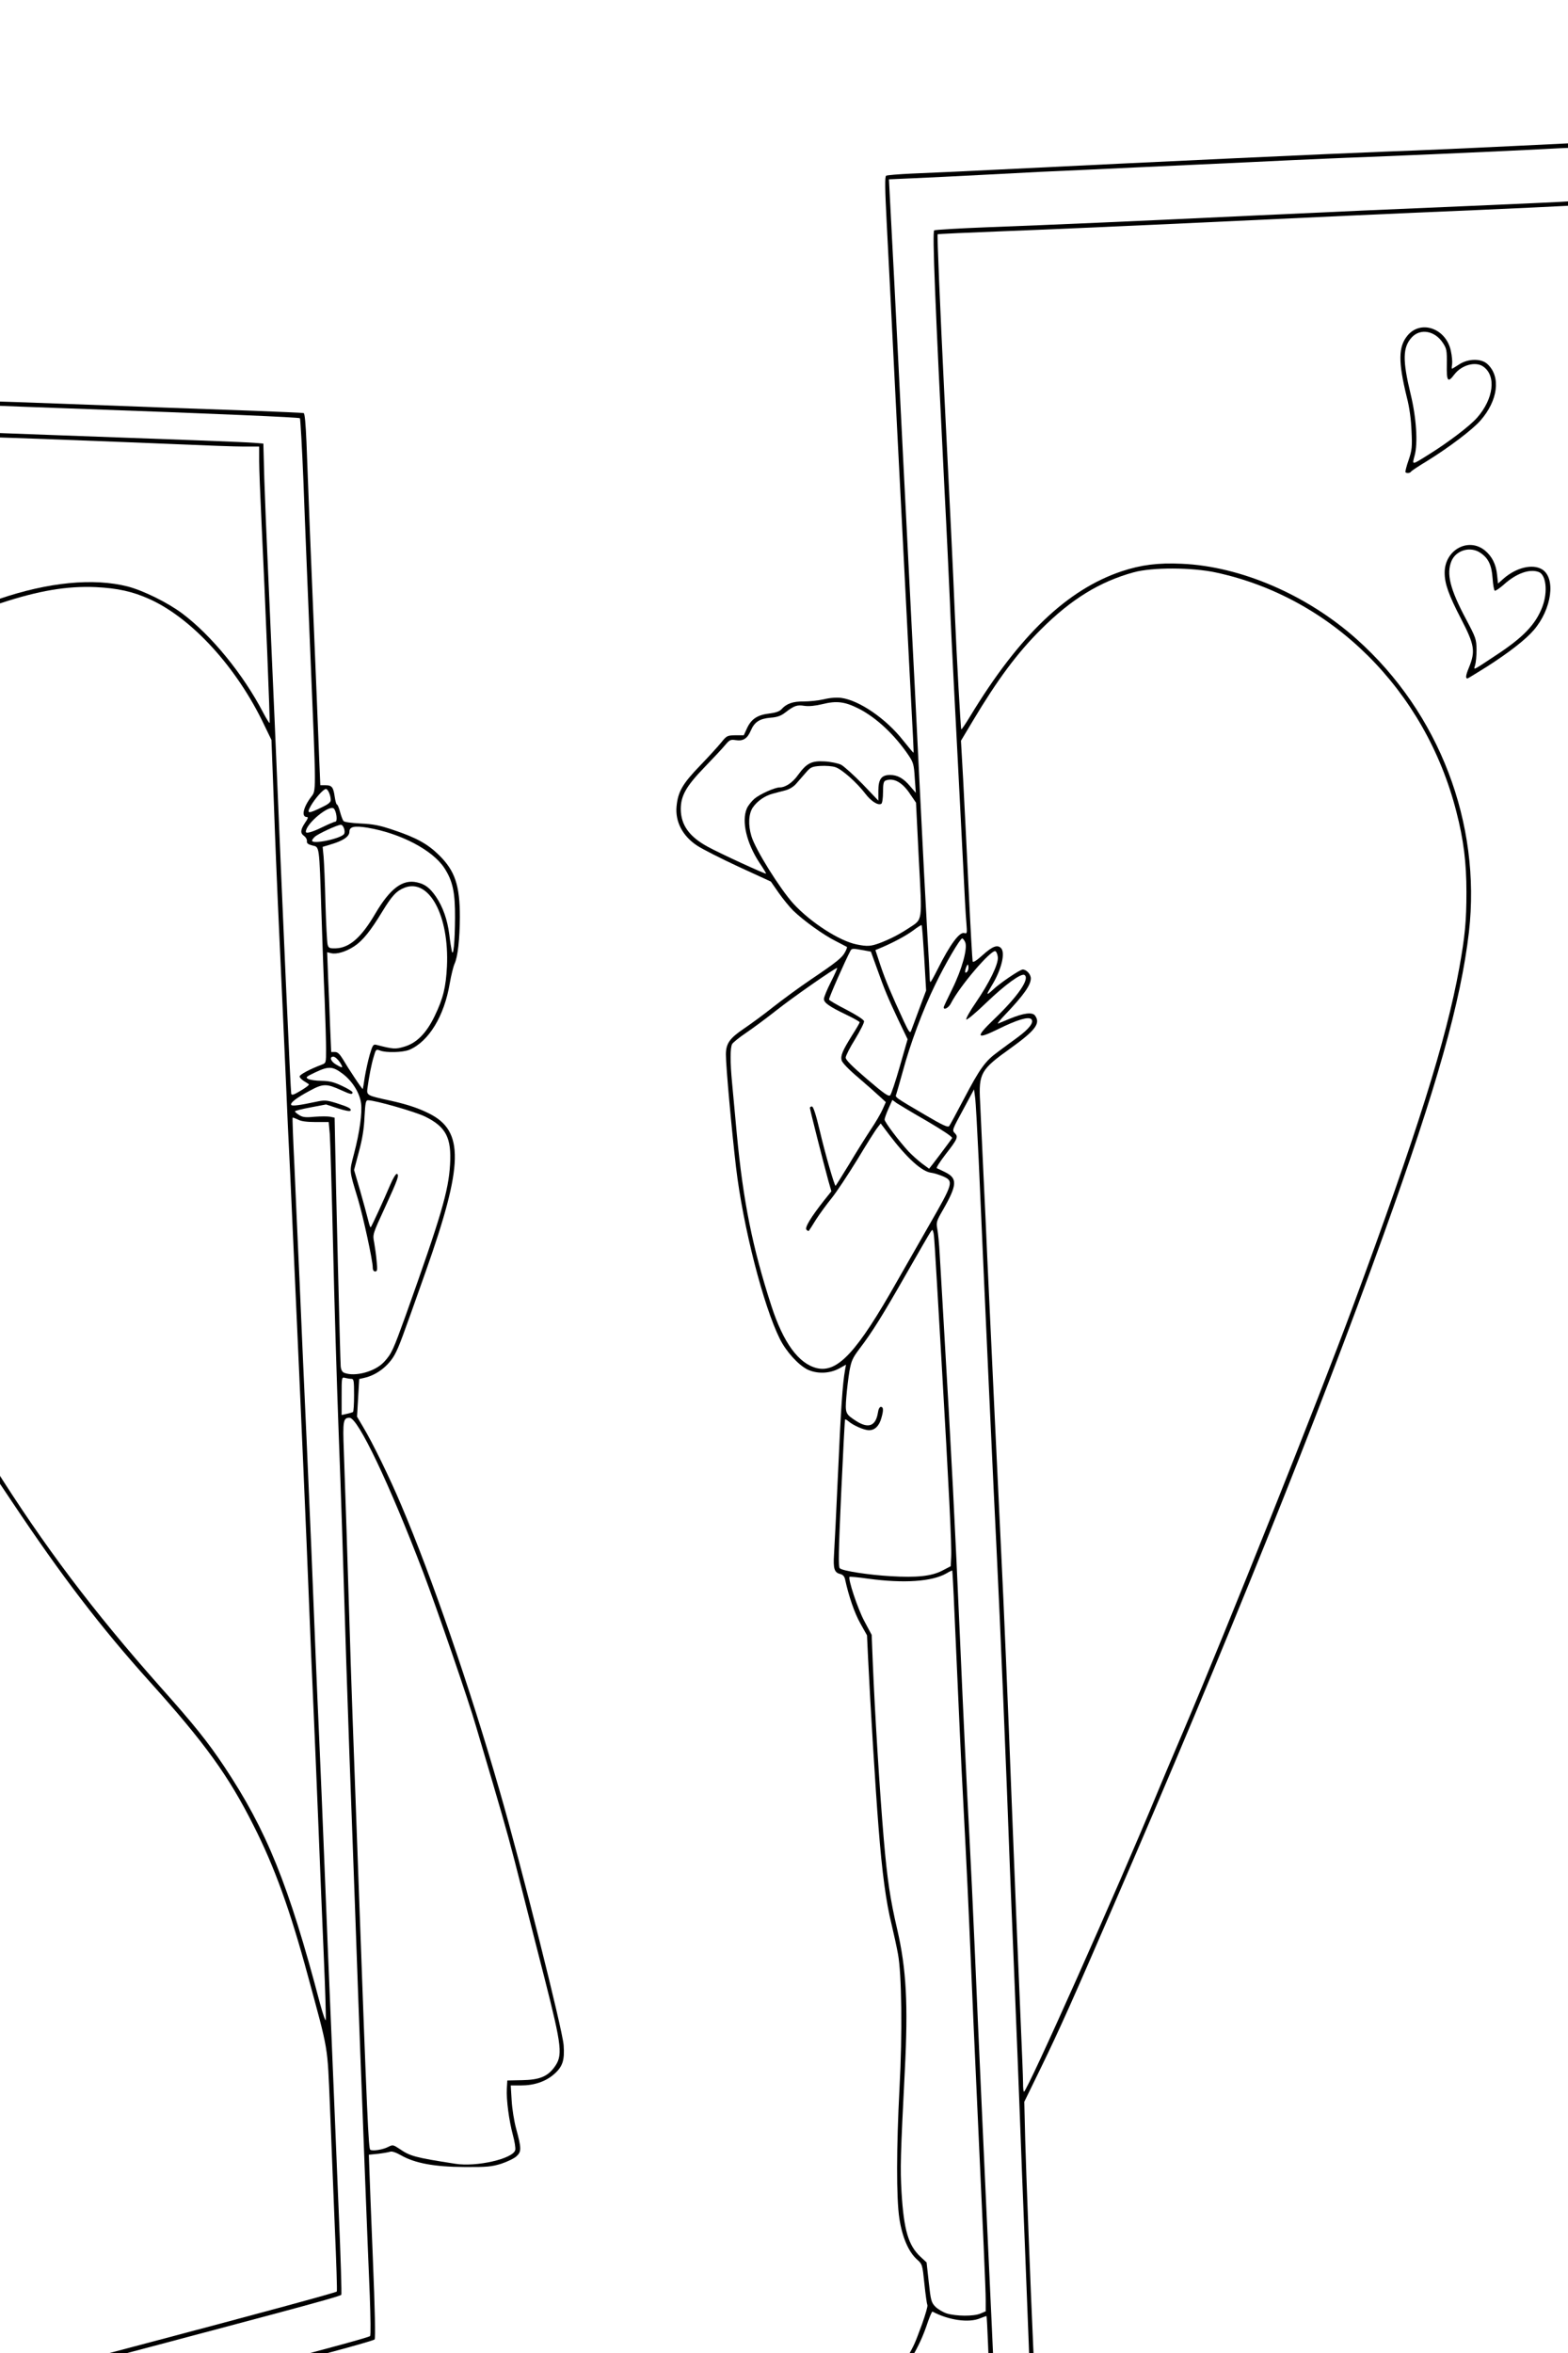 <?xml version="1.0" encoding="UTF-8"?>
<svg xmlns="http://www.w3.org/2000/svg" class="img-fluid" id="outputsvg" style="transform: matrix(1.016, 0, 0, 1.016, -23.872, 0.121); transform-origin: 50% 50%; cursor: move; transition: transform 200ms ease-in-out;" width="1024" height="1536" viewBox="0 0 10240 15360">
  <rect x="0" y="0" width="10240" height="15360" fill="#808080" stroke="none"/>
  <g id="l4ZbygilhJsb4wxV8hakW4H" fill="rgb(0,0,0)" style="transform: none;">
    <g style="transform: none;">
      <path id="pYi5EH7CJ" d="M350 15345 c0 -8 6 -15 14 -15 8 0 16 -4 18 -9 2 -5 280 -82 618 -171 620 -163 1232 -329 1238 -335 2 -2 -3 -171 -12 -377 -9 -205 -23 -538 -31 -741 -17 -414 -7 -354 -142 -852 -113 -418 -213 -697 -349 -965 -161 -320 -311 -528 -669 -926 -308 -342 -559 -669 -867 -1129 l-168 -250 0 -77 c0 -70 2 -78 19 -78 13 0 34 25 67 78 82 132 262 400 382 567 232 324 386 514 693 860 224 251 309 358 414 515 231 347 372 666 521 1174 l64 221 -5 -95 c-3 -52 -10 -221 -15 -375 -9 -242 -31 -760 -70 -1685 -5 -129 -17 -404 -25 -610 -24 -583 -83 -1889 -107 -2365 -11 -236 -22 -477 -24 -535 -3 -106 -36 -858 -54 -1220 -5 -107 -16 -386 -25 -620 l-16 -425 -46 -95 c-176 -371 -465 -687 -738 -810 -160 -72 -342 -95 -529 -65 -114 18 -313 69 -406 104 -30 12 -65 21 -77 21 -21 0 -23 -5 -23 -49 l0 -49 92 -31 c244 -80 409 -106 628 -98 109 4 179 11 235 26 100 26 258 104 350 173 148 110 328 315 453 514 l43 69 -6 -180 c-3 -99 -17 -421 -31 -715 -13 -294 -24 -572 -24 -617 l0 -83 -97 0 c-54 0 -249 -7 -433 -15 -308 -14 -1135 -45 -1187 -45 -20 0 -23 -5 -23 -45 0 -42 2 -45 28 -45 15 0 203 7 417 15 840 30 1263 46 1321 51 l61 5 6 227 c4 125 14 367 22 537 8 171 28 641 45 1045 51 1221 98 2231 103 2236 3 3 29 -6 59 -20 29 -14 65 -29 81 -35 32 -12 32 -6 18 -356 -6 -126 -15 -381 -21 -565 -14 -435 -12 -416 -58 -427 -25 -6 -38 -15 -40 -28 -2 -11 -11 -28 -19 -37 -11 -12 -14 -31 -10 -70 3 -29 7 -78 9 -109 2 -46 10 -67 42 -113 l39 -57 -32 -767 c-17 -422 -38 -945 -47 -1162 -9 -217 -19 -398 -22 -402 -4 -4 -250 -16 -547 -28 -297 -11 -709 -27 -915 -35 -206 -8 -412 -15 -457 -15 l-83 0 0 -45 0 -45 73 0 c39 0 248 7 462 15 478 18 813 31 1225 45 173 7 320 13 326 15 7 2 13 68 18 187 10 277 34 883 46 1155 5 134 14 352 20 485 5 134 13 313 16 399 l7 157 38 6 c34 5 39 10 48 44 6 20 11 47 11 60 0 12 4 22 9 22 4 0 14 21 21 48 7 26 17 52 22 58 5 7 53 13 111 16 83 4 122 12 211 42 146 49 219 89 292 161 107 105 134 193 134 428 -1 169 -12 282 -34 330 -8 18 -22 74 -31 126 -27 161 -102 315 -185 381 -62 49 -105 62 -207 64 l-92 1 -21 86 c-11 48 -20 95 -20 106 0 22 9 25 173 63 150 34 262 85 319 146 41 44 59 98 65 195 12 178 -36 385 -187 811 -156 441 -171 481 -198 531 -40 74 -118 134 -198 151 l-32 7 -5 92 c-5 92 -5 92 33 157 176 304 390 829 621 1520 203 610 302 955 520 1820 123 486 141 568 146 661 7 130 -3 165 -62 217 -54 47 -127 72 -213 72 l-65 0 6 68 c4 37 17 104 29 147 12 44 23 110 26 147 3 63 2 69 -24 93 -15 14 -59 35 -98 48 -64 20 -91 22 -266 21 -214 -1 -340 -20 -424 -66 -32 -19 -53 -23 -98 -20 l-58 4 0 51 c0 29 9 294 21 590 14 345 19 541 12 548 -10 10 -48 21 -397 113 -244 65 -250 66 -377 66 -128 0 -146 -5 -116 -34 6 -6 95 -33 197 -60 305 -78 595 -158 602 -165 4 -3 3 -105 -2 -226 -6 -121 -19 -456 -30 -745 -11 -289 -24 -644 -30 -790 -6 -146 -21 -580 -35 -965 -14 -385 -30 -815 -35 -955 -5 -140 -14 -403 -20 -585 -26 -837 -31 -1003 -50 -1505 -11 -294 -27 -823 -35 -1175 -8 -352 -18 -675 -21 -717 l-7 -78 -83 0 -84 0 0 53 c0 28 4 144 10 257 5 113 19 412 30 665 11 253 31 708 45 1010 13 303 27 613 30 690 23 575 37 925 50 1205 8 179 24 555 35 835 22 549 58 1424 90 2180 25 596 26 642 3 649 -10 2 -49 14 -88 25 -91 26 -533 144 -1055 282 -228 61 -448 119 -487 130 -95 25 -333 28 -333 4z m2853 -1359 c42 -8 99 -25 127 -37 58 -25 56 -13 25 -149 -11 -49 -18 -122 -19 -210 l-1 -135 95 0 c113 0 162 -21 211 -88 29 -39 31 -46 26 -103 -4 -34 -45 -214 -92 -400 -48 -187 -111 -433 -140 -549 -82 -325 -100 -389 -191 -700 -47 -159 -97 -327 -110 -372 -88 -303 -340 -1008 -491 -1373 -79 -191 -243 -524 -278 -565 l-26 -30 5 140 c3 77 13 356 21 620 20 659 43 1341 55 1640 6 138 21 565 35 950 14 385 30 806 35 935 5 129 10 259 10 288 0 47 2 52 23 52 12 -1 33 -7 47 -15 40 -23 87 -18 133 14 66 45 99 54 357 94 49 8 69 7 143 -7z m-853 -4902 c0 -43 -4 -74 -10 -74 -6 0 -10 34 -10 81 0 51 4 78 10 74 6 -3 10 -40 10 -81z m104 -184 c57 -22 111 -71 141 -130 17 -32 102 -268 227 -625 121 -347 166 -561 138 -659 -29 -104 -135 -174 -344 -226 -65 -17 -122 -30 -126 -30 -4 0 -10 46 -13 103 -3 64 -15 139 -32 202 l-26 100 37 130 38 130 36 -75 c20 -41 47 -101 60 -133 l24 -58 41 3 40 3 -1 45 c0 34 -19 85 -77 212 l-77 166 10 89 c5 48 10 107 10 131 l0 42 -45 0 c-42 0 -45 -2 -45 -26 0 -48 -62 -328 -101 -458 -55 -183 -56 -191 -20 -328 16 -64 33 -139 37 -165 l6 -48 -51 0 -51 0 -1 40 c-2 51 -2 43 16 830 8 363 18 679 21 702 7 58 39 66 128 33z m-66 -1702 c-3 -7 -20 -14 -39 -15 l-34 -3 30 14 c38 18 48 19 43 4z m-123 -44 c-57 -27 -80 -29 -115 -9 -24 14 -22 14 35 16 33 0 71 5 85 9 47 15 45 8 -5 -16z m-20 -128 c-10 -7 -28 -11 -39 -8 -18 5 -17 7 9 13 47 10 50 10 30 -5z m206 -159 l20 -69 52 5 c29 2 66 9 82 14 111 37 261 -123 320 -342 55 -209 2 -495 -110 -594 -78 -68 -120 -38 -265 192 -82 130 -162 192 -262 204 l-50 6 6 106 c3 58 9 186 12 284 l6 177 24 0 c18 0 31 12 53 48 16 26 39 64 52 85 l24 39 8 -44 c5 -24 17 -74 28 -111z m-122 -715 c55 -37 106 -100 172 -212 87 -150 162 -199 277 -186 94 11 141 50 194 161 28 60 28 60 28 24 0 -54 -35 -158 -71 -213 -73 -110 -259 -211 -459 -250 -77 -15 -90 -12 -90 20 0 29 -41 57 -115 79 l-50 15 11 292 c7 161 12 294 13 296 5 11 56 -3 90 -26z"></path>
      <path id="pIZQ2nHoS" d="M5860 15339 c0 -12 22 -60 49 -108 26 -47 56 -111 66 -141 10 -30 26 -74 36 -97 17 -39 17 -52 5 -168 -13 -126 -13 -126 -50 -159 -53 -49 -93 -143 -111 -261 -20 -134 -20 -513 1 -900 18 -339 14 -672 -10 -800 -8 -44 -26 -127 -40 -185 -37 -149 -62 -336 -85 -630 -20 -250 -53 -791 -67 -1084 l-7 -148 -43 -77 c-37 -65 -75 -176 -98 -283 -4 -19 -15 -30 -31 -34 -14 -3 -30 -15 -36 -26 -13 -24 41 -1244 56 -1268 2 -3 -35 -3 -83 -1 -112 4 -149 -8 -221 -74 -96 -89 -154 -219 -245 -546 -99 -357 -139 -602 -186 -1137 -26 -301 -26 -387 -1 -429 11 -17 55 -55 98 -84 43 -29 128 -91 188 -139 61 -48 169 -127 240 -175 72 -48 150 -103 173 -123 l44 -35 -71 -37 c-140 -74 -269 -185 -352 -303 l-50 -72 -209 -96 c-242 -112 -312 -155 -351 -217 -43 -69 -52 -105 -47 -201 7 -122 28 -162 151 -290 56 -58 118 -126 138 -150 33 -41 39 -44 92 -49 56 -4 57 -5 76 -48 24 -54 66 -80 142 -89 39 -5 63 -13 76 -27 33 -36 75 -51 154 -54 41 -1 103 -8 138 -15 167 -32 333 36 495 205 l58 61 -6 -100 c-11 -177 -34 -620 -96 -1855 -11 -223 -27 -533 -35 -690 -49 -960 -49 -971 -36 -979 7 -5 83 -11 169 -15 86 -3 339 -15 562 -26 1077 -53 2114 -101 2480 -115 223 -8 584 -24 803 -35 219 -11 412 -20 428 -20 28 0 29 2 29 45 0 36 -3 45 -17 45 -10 0 -97 5 -193 10 -207 11 -747 35 -1120 50 -146 5 -359 15 -475 20 -115 6 -403 19 -640 30 -236 11 -527 24 -645 30 -118 5 -267 12 -330 15 -63 3 -236 12 -385 20 -148 8 -341 17 -428 21 l-158 7 6 81 c6 86 38 704 55 1066 11 229 48 956 80 1590 11 212 36 700 55 1085 47 953 55 1116 61 1143 4 20 13 11 55 -60 57 -94 86 -128 107 -128 17 0 17 5 -13 -570 -8 -157 -24 -458 -35 -670 -11 -212 -24 -486 -30 -610 -6 -124 -22 -452 -35 -730 -49 -998 -85 -1776 -85 -1852 0 -72 2 -78 23 -82 12 -3 162 -10 332 -16 417 -15 858 -34 1730 -75 402 -19 991 -46 1310 -59 319 -14 624 -28 678 -31 l97 -5 0 44 0 45 -42 5 c-24 3 -270 14 -548 26 -514 21 -874 37 -1995 90 -346 16 -823 37 -1060 46 -236 9 -432 18 -433 19 -4 4 22 585 73 1595 8 162 22 444 30 625 30 692 38 829 49 810 6 -10 55 -85 109 -167 264 -401 552 -654 862 -757 129 -42 230 -54 413 -49 672 22 1322 471 1662 1149 146 291 219 588 227 934 8 293 -23 529 -118 910 -137 549 -456 1465 -932 2680 -326 832 -582 1457 -987 2410 -315 742 -586 1355 -727 1645 l-105 215 7 215 c3 118 15 427 25 685 11 259 23 545 26 638 l7 167 -45 0 -45 0 -7 -162 c-22 -557 -47 -1175 -56 -1438 -6 -168 -22 -566 -35 -885 -13 -319 -27 -650 -30 -735 -21 -588 -63 -1593 -85 -2030 -9 -176 -57 -1210 -90 -1940 -6 -124 -17 -364 -25 -535 -8 -170 -15 -330 -15 -355 l-1 -45 -32 60 c-25 48 -31 72 -32 120 0 58 -2 64 -52 127 l-53 66 30 12 c44 18 60 47 60 107 0 45 -9 70 -54 157 l-54 105 9 118 c5 65 15 237 24 383 8 146 24 423 35 615 27 486 46 863 70 1405 27 619 47 1047 65 1375 8 149 24 482 35 740 11 259 29 666 40 905 11 239 29 635 40 880 11 245 25 535 30 645 5 110 10 224 10 253 l0 52 -44 0 -44 0 -7 -152 -7 -153 -90 3 c-80 3 -154 -5 -200 -23 -12 -5 -19 3 -28 32 -24 73 -62 158 -102 226 l-40 67 -49 0 c-43 0 -49 -3 -49 -21z m515 -383 c32 -14 35 -19 35 -57 0 -40 -18 -434 -60 -1344 -11 -236 -24 -542 -30 -680 -14 -329 -25 -579 -55 -1160 -13 -264 -29 -592 -35 -730 -6 -137 -15 -342 -20 -455 -6 -112 -10 -216 -10 -231 l0 -27 -61 19 c-49 15 -92 19 -214 19 -85 0 -188 -5 -230 -11 -42 -6 -79 -8 -82 -5 -11 10 31 126 76 211 l48 90 7 175 c13 320 44 823 71 1140 22 255 41 384 86 576 22 99 43 220 49 290 13 154 13 429 0 680 -26 523 -28 591 -20 733 14 232 44 330 121 402 l39 36 14 127 c13 117 16 130 42 157 49 52 161 73 229 45z m590 -2081 c136 -307 483 -1108 550 -1270 20 -49 95 -227 167 -395 276 -648 864 -2120 1088 -2725 245 -663 436 -1217 525 -1525 222 -771 255 -1147 140 -1595 -92 -359 -268 -681 -525 -958 -263 -284 -639 -497 -1021 -578 -149 -32 -352 -32 -468 -1 -384 104 -700 396 -1033 952 -61 103 -74 131 -71 160 4 43 63 1224 63 1263 l0 29 39 -31 c32 -25 48 -31 89 -31 68 0 75 11 71 109 l-4 80 31 -20 c39 -24 110 -25 136 -2 13 12 18 30 18 70 0 62 -8 79 -62 146 l-40 47 61 0 c71 0 81 11 81 89 0 65 -23 92 -173 199 -180 128 -203 164 -193 307 4 49 13 241 21 425 26 577 92 1988 115 2455 14 275 46 1037 65 1540 22 591 72 1777 75 1805 2 11 130 -263 255 -545z m-842 -2689 c32 -15 61 -35 64 -43 9 -22 -88 -1824 -105 -1955 l-7 -57 -105 186 c-132 234 -226 386 -301 486 -64 85 -71 104 -89 261 -11 94 -11 99 10 121 11 12 37 31 56 41 35 19 36 19 50 -1 8 -11 17 -36 21 -57 5 -37 6 -38 49 -38 l44 0 0 48 c0 61 -16 118 -41 143 -24 24 -125 27 -170 3 -17 -8 -32 -14 -34 -12 -2 2 -12 192 -23 423 -16 330 -17 423 -8 433 22 23 249 51 396 49 126 -2 139 -4 193 -31z m-660 -1337 c92 -61 196 -205 379 -529 58 -102 155 -273 216 -380 62 -107 112 -200 112 -206 0 -14 -71 -44 -104 -44 -48 0 -147 -84 -244 -208 -52 -66 -58 -71 -70 -55 -7 10 -59 94 -115 186 -56 93 -128 200 -160 239 -32 40 -77 102 -100 140 -41 67 -43 68 -82 65 -39 -2 -40 -3 -43 -41 -3 -32 4 -50 41 -105 25 -36 60 -86 79 -110 l35 -43 -19 -62 c-37 -121 -108 -420 -108 -458 l0 -38 43 0 43 0 39 163 c21 89 48 190 59 225 l21 62 55 -92 c30 -51 86 -140 123 -197 103 -156 107 -133 -38 -256 -69 -58 -129 -114 -135 -125 -28 -53 -6 -138 62 -237 l28 -42 -75 -35 c-122 -57 -135 -69 -135 -127 0 -28 5 -59 11 -71 14 -27 -103 53 -257 174 -65 52 -154 118 -197 147 -43 29 -83 63 -89 77 -12 26 -7 96 33 514 35 369 73 583 160 894 100 362 170 503 288 578 57 36 86 35 144 -3z m657 -1344 c29 -36 51 -68 48 -70 -2 -2 -73 -45 -158 -94 l-155 -91 -13 31 c-12 29 -10 33 52 112 56 72 157 177 170 177 2 0 28 -29 56 -65z m151 -355 c124 -235 135 -249 323 -378 43 -30 75 -56 72 -59 -3 -3 -53 18 -110 46 -82 41 -113 52 -143 49 -36 -3 -38 -5 -41 -41 -3 -35 1 -41 82 -118 96 -90 173 -179 157 -179 -5 0 -66 54 -135 121 -114 110 -128 120 -158 117 -30 -3 -33 -6 -36 -40 -3 -32 6 -51 63 -134 37 -54 82 -129 101 -168 l35 -71 -61 65 c-61 65 -142 176 -174 238 -15 29 -21 32 -61 32 l-45 0 0 -38 c0 -26 17 -72 54 -145 29 -59 58 -126 64 -149 l11 -43 -19 25 c-38 48 -168 326 -223 476 -53 143 -125 390 -116 398 10 8 265 156 270 156 3 0 43 -72 90 -160z m-416 -197 l42 -147 -54 -115 c-59 -123 -119 -272 -148 -361 -21 -65 -21 -66 -61 -73 l-31 -6 -62 136 c-34 74 -59 138 -56 142 3 3 50 29 103 56 l97 50 3 47 c3 42 -3 56 -54 138 -33 54 -53 95 -47 101 33 33 219 186 222 183 3 -2 23 -70 46 -151z m134 -393 l33 -89 -7 -166 c-4 -91 -11 -165 -15 -165 -4 0 -37 17 -73 38 -36 21 -84 44 -106 52 -23 7 -41 17 -41 21 0 32 155 399 169 399 3 0 21 -41 40 -90z m-123 -475 c36 -20 79 -51 97 -69 32 -31 33 -36 30 -97 -2 -35 -10 -187 -18 -337 l-14 -273 -32 -50 c-35 -56 -73 -89 -100 -89 -16 0 -19 10 -21 73 l-3 72 -39 3 c-55 5 -87 -12 -130 -68 -55 -72 -150 -156 -191 -170 -69 -23 -114 0 -174 88 -27 38 -57 55 -131 72 -73 17 -122 42 -154 80 -34 42 -40 70 -27 128 20 83 181 345 275 449 110 121 299 242 407 261 51 9 115 -12 225 -73z m-973 -507 c-20 -47 -27 -86 -31 -154 -5 -111 6 -151 57 -197 36 -32 133 -77 167 -77 37 0 83 -31 117 -79 59 -82 84 -93 202 -89 122 4 159 22 253 123 61 65 62 65 62 35 0 -50 30 -70 105 -70 40 0 78 6 95 15 29 15 30 15 30 -9 0 -30 -97 -163 -176 -240 -72 -70 -149 -122 -228 -154 -57 -23 -60 -23 -122 -8 -35 9 -92 16 -127 16 -58 0 -69 3 -110 35 -36 27 -55 35 -89 35 -64 0 -109 27 -134 79 -28 58 -48 71 -105 71 -45 0 -49 3 -82 48 -20 26 -75 85 -122 132 -89 87 -145 176 -145 230 1 71 69 155 173 211 67 36 218 108 229 109 4 0 -5 -28 -19 -62z"></path>
      <path id="pYLcNIZ8Y" d="M9497 4503 c-14 -13 -6 -61 18 -121 14 -34 25 -73 25 -86 0 -14 -33 -89 -74 -168 -88 -169 -106 -226 -106 -328 0 -101 26 -155 90 -187 54 -28 145 -31 196 -7 48 23 91 78 104 134 l11 46 56 -28 c46 -23 69 -28 127 -28 130 0 161 42 154 205 -3 78 -8 102 -35 156 -58 118 -150 202 -371 343 -89 56 -130 76 -155 76 -18 0 -37 -3 -40 -7z m305 -279 c107 -83 172 -173 200 -279 10 -38 9 -50 -4 -79 -9 -19 -26 -37 -38 -41 -28 -9 -99 27 -159 81 -44 39 -55 45 -88 42 l-38 -3 -6 -77 c-7 -88 -28 -131 -79 -165 -18 -13 -36 -23 -39 -23 -22 0 -75 46 -88 77 -23 56 -4 120 84 292 69 133 76 152 81 218 l5 72 56 -36 c31 -20 82 -55 113 -79z"></path>
      <path id="p31H9OK0e" d="M9107 3183 c-13 -12 -7 -53 19 -130 23 -68 26 -89 21 -163 -3 -47 -17 -132 -31 -190 -91 -362 -35 -528 170 -507 101 10 157 63 176 165 l11 60 29 -10 c16 -6 60 -8 98 -6 56 3 74 8 96 28 41 38 54 80 54 172 0 71 -4 92 -29 143 -15 33 -48 82 -72 109 -52 59 -202 172 -339 257 -55 33 -103 65 -106 70 -6 10 -87 12 -97 2z m288 -264 c44 -31 102 -76 129 -100 59 -52 123 -147 132 -196 8 -43 -14 -95 -50 -118 -23 -15 -27 -15 -61 1 -20 9 -48 32 -62 50 -22 30 -31 34 -70 34 l-46 0 5 -82 c6 -103 -3 -139 -48 -183 -45 -45 -82 -47 -118 -5 -52 62 -52 116 0 323 19 74 27 139 31 240 l6 137 36 -22 c20 -12 72 -47 116 -79z"></path>
    </g>
  </g>
  <g id="l1UCYZQBIzyLLs1JA4bmwAk" fill="rgb(255,255,255)" style="transform: none;">
    <g style="transform: none;">
      <path id="p1ELArMGyf" d="M0 12429 l0 -2930 183 273 c318 476 568 803 882 1152 358 398 508 606 669 926 136 268 236 547 349 965 135 497 125 439 142 842 8 197 22 544 31 770 10 227 16 415 13 417 -7 7 -496 140 -1219 331 l-700 185 -175 0 -175 0 0 -2931z"></path>
      <path id="pwvEXFZxa" d="M485 15355 c6 -2 62 -17 125 -34 178 -46 913 -241 1230 -326 333 -89 451 -123 458 -130 3 -3 -4 -247 -17 -543 -12 -295 -33 -798 -46 -1117 -14 -319 -34 -812 -45 -1095 -11 -283 -27 -661 -35 -840 -13 -280 -27 -630 -50 -1205 -3 -77 -17 -387 -30 -690 -14 -302 -34 -759 -45 -1015 -12 -256 -27 -598 -34 -760 -8 -162 -13 -296 -11 -298 2 -2 17 4 34 12 20 11 57 16 114 16 l84 0 7 78 c3 42 13 365 21 717 8 352 24 881 35 1175 19 502 24 668 50 1505 6 182 15 445 20 585 5 140 21 570 35 955 14 385 29 819 35 965 6 146 19 499 30 785 11 286 25 634 31 774 5 140 7 257 2 261 -8 8 -271 80 -652 179 l-193 51 -582 -1 c-319 0 -576 -2 -571 -4z"></path>
      <path id="pyf9ipKGf" d="M1860 15333 c52 -14 218 -59 369 -99 150 -40 278 -77 283 -82 6 -6 2 -200 -11 -513 -11 -277 -22 -542 -23 -589 l-3 -85 60 -6 c33 -4 67 -10 76 -13 11 -5 38 4 71 23 90 51 215 74 408 75 144 1 174 -2 236 -21 39 -13 83 -34 98 -48 33 -30 32 -51 -3 -180 -12 -44 -25 -124 -28 -177 l-6 -98 65 0 c86 0 159 -25 213 -72 56 -49 69 -90 62 -187 -8 -103 -273 -1157 -412 -1636 -192 -666 -435 -1371 -632 -1834 -72 -171 -183 -399 -245 -502 l-39 -66 7 -121 7 -121 31 -7 c80 -17 158 -77 198 -151 27 -50 42 -90 198 -531 244 -690 249 -904 22 -1017 -72 -36 -146 -60 -256 -84 -143 -31 -146 -33 -140 -78 10 -74 25 -153 40 -202 14 -49 15 -50 42 -40 39 15 145 12 187 -5 125 -53 225 -217 260 -427 9 -52 23 -108 31 -126 21 -45 33 -158 34 -300 0 -203 -31 -297 -134 -398 -73 -72 -146 -112 -292 -161 -89 -30 -128 -38 -211 -42 -58 -3 -106 -9 -111 -16 -5 -6 -15 -32 -22 -58 -7 -27 -16 -48 -20 -48 -4 0 -10 -21 -14 -47 -9 -64 -18 -77 -59 -77 l-34 0 -7 -165 c-8 -207 -23 -572 -36 -886 -12 -271 -36 -878 -46 -1153 -5 -119 -11 -185 -18 -187 -6 -2 -153 -8 -326 -15 -412 -14 -747 -27 -1225 -45 -214 -8 -416 -15 -447 -15 l-58 0 0 -1350 0 -1350 5120 0 5120 0 0 520 c0 442 -2 520 -14 520 -8 0 -194 9 -413 20 -219 11 -580 27 -803 35 -366 14 -1403 62 -2480 115 -223 11 -476 23 -562 26 -86 4 -162 10 -168 14 -9 6 -8 79 4 311 15 294 23 444 66 1304 34 660 69 1347 80 1560 25 469 28 530 26 532 -1 2 -31 -34 -67 -79 -109 -139 -281 -257 -397 -273 -30 -4 -72 -1 -113 9 -35 8 -93 14 -129 14 -68 -1 -110 13 -143 50 -13 14 -37 22 -76 27 -77 9 -116 34 -144 92 l-22 48 -54 0 c-52 1 -56 3 -90 45 -20 25 -82 93 -138 151 -112 116 -141 167 -150 260 -10 99 39 192 132 253 31 21 151 82 265 135 l209 96 50 72 c28 40 70 91 93 114 67 65 195 157 273 196 38 20 71 37 73 38 2 2 -3 17 -12 33 -19 36 -52 63 -221 177 -71 48 -179 127 -240 175 -60 48 -145 110 -188 139 -93 63 -117 96 -117 168 0 76 37 484 65 723 45 382 176 892 282 1104 41 82 119 167 177 196 61 29 140 27 201 -5 l47 -26 -6 33 c-16 88 -27 250 -45 658 -11 245 -23 482 -26 528 -6 92 2 117 40 126 16 4 27 15 31 34 23 107 61 218 98 283 l43 77 7 148 c14 293 47 834 67 1084 23 294 48 481 85 630 14 58 32 141 40 185 24 127 29 511 10 860 -20 384 -21 707 -1 840 18 118 58 212 111 261 37 33 37 33 50 159 7 69 16 130 19 136 4 5 -12 60 -34 122 -50 134 -45 124 -101 225 l-45 82 -2060 -1 -2060 -1 95 -25z"></path>
      <path id="pZClYeHhj" d="M5920 15352 c0 -4 18 -39 41 -77 49 -84 78 -147 108 -238 13 -37 26 -66 29 -64 103 55 233 74 306 43 22 -9 40 -15 41 -14 2 2 6 83 10 181 l7 177 -271 0 c-149 0 -271 -3 -271 -8z"></path>
      <path id="pWQWmSlj3" d="M6490 15323 c0 -21 -5 -128 -10 -238 -5 -110 -19 -400 -30 -645 -11 -245 -29 -641 -40 -880 -11 -239 -29 -646 -40 -905 -11 -258 -27 -591 -35 -740 -17 -311 -38 -758 -60 -1260 -32 -731 -55 -1189 -105 -2035 -11 -184 -22 -384 -26 -445 -3 -60 -10 -131 -15 -157 -8 -43 -6 -51 37 -125 91 -159 93 -201 15 -240 -24 -12 -49 -24 -55 -26 -6 -2 19 -41 55 -88 79 -101 84 -114 60 -138 -18 -18 -16 -22 53 -149 l71 -132 7 53 c4 28 14 210 23 402 44 1004 98 2174 115 2505 22 439 64 1443 85 2030 3 85 17 416 30 735 13 319 29 717 35 885 6 168 20 526 31 795 11 270 22 568 26 663 l6 172 -116 0 -117 0 0 -37z"></path>
      <path id="p1Cjzeeg29" d="M6746 15213 c-19 -418 -46 -1127 -52 -1343 l-6 -245 105 -215 c125 -257 206 -439 464 -1035 735 -1697 1312 -3131 1740 -4320 344 -955 497 -1499 549 -1945 80 -700 -191 -1409 -721 -1882 -319 -285 -746 -469 -1126 -485 -151 -7 -260 7 -384 48 -350 117 -659 411 -975 932 -29 48 -55 86 -57 84 -4 -5 -29 -447 -43 -777 -9 -225 -27 -596 -65 -1355 -29 -593 -48 -1045 -44 -1049 2 -2 198 -11 434 -20 237 -9 714 -30 1060 -46 958 -45 1455 -68 1960 -89 253 -11 504 -23 558 -26 l97 -5 0 6960 0 6960 -1744 0 -1743 0 -7 -147z m2916 -10809 c142 -91 249 -174 301 -235 116 -135 143 -335 53 -390 -61 -37 -166 -12 -248 60 l-35 31 -6 -56 c-7 -69 -33 -119 -79 -157 -107 -86 -258 -2 -258 143 0 71 25 142 106 298 86 166 93 207 50 312 -21 51 -23 70 -9 70 2 0 58 -34 125 -76z m-488 -1253 c3 -5 51 -37 106 -70 137 -85 287 -198 339 -257 114 -129 134 -283 46 -364 -39 -37 -125 -36 -183 3 -23 15 -43 27 -45 27 -2 0 -2 -13 1 -29 2 -16 -1 -54 -8 -85 -30 -145 -193 -203 -279 -99 -59 72 -60 167 -5 393 18 69 28 144 31 220 5 103 3 123 -19 188 -14 39 -22 74 -20 77 8 8 30 6 36 -4z"></path>
      <path id="paEob4jOc" d="M9586 4394 c5 -16 9 -60 9 -99 -1 -67 -4 -76 -67 -195 -104 -195 -128 -293 -94 -375 30 -70 122 -96 186 -52 51 34 72 78 78 163 3 41 9 77 14 80 4 3 31 -15 58 -39 81 -73 166 -103 225 -81 47 18 59 126 24 221 -43 115 -123 199 -304 317 -151 100 -139 94 -129 60z"></path>
      <path id="pWBow43Jv" d="M9197 3048 c22 -80 11 -245 -26 -396 -52 -216 -51 -299 7 -363 55 -60 148 -44 200 34 25 38 27 48 26 139 -2 110 6 121 49 64 46 -60 136 -85 185 -50 85 59 67 207 -39 328 -46 53 -186 159 -308 235 -115 72 -111 72 -94 9z"></path>
      <path id="pakMctknt" d="M6190 14985 c-25 -8 -58 -28 -74 -44 -26 -27 -29 -40 -42 -157 l-14 -127 -39 -36 c-78 -73 -107 -170 -122 -414 -9 -158 -7 -230 21 -782 22 -428 10 -653 -49 -909 -45 -192 -64 -321 -86 -576 -27 -317 -58 -820 -71 -1140 l-7 -175 -48 -90 c-42 -79 -106 -271 -94 -283 2 -2 56 3 120 12 229 31 411 19 504 -35 18 -11 35 -19 36 -17 1 2 8 122 14 268 32 715 42 947 56 1205 24 457 34 670 50 1050 8 198 24 554 35 790 45 971 60 1307 60 1374 l0 72 -35 15 c-43 18 -155 17 -215 -1z"></path>
      <path id="psY4YLc8s" d="M3030 14023 c-259 -40 -290 -49 -357 -95 -41 -27 -44 -28 -72 -14 -36 19 -102 29 -117 19 -11 -8 -20 -199 -74 -1688 -36 -983 -50 -1366 -60 -1710 -11 -368 -26 -815 -36 -1097 -7 -187 -4 -208 37 -208 54 0 257 426 474 995 85 224 292 824 339 988 13 45 63 213 110 372 91 311 109 375 191 700 29 116 92 361 139 545 114 448 119 499 61 576 -44 58 -96 78 -205 80 l-95 2 -3 53 c-4 70 14 205 39 298 11 40 18 83 15 96 -14 56 -249 110 -386 88z"></path>
      <path id="pbCW9z7b7" d="M6680 13503 c0 -32 -7 -206 -15 -388 -19 -437 -41 -979 -60 -1470 -19 -503 -51 -1265 -65 -1540 -11 -220 -73 -1535 -90 -1905 -5 -118 -16 -363 -25 -545 -8 -181 -18 -386 -21 -455 -10 -183 5 -208 193 -342 163 -117 197 -162 160 -212 -17 -24 -75 -16 -162 20 -33 14 -67 28 -75 31 -8 3 12 -23 46 -58 118 -124 164 -189 164 -232 0 -26 -28 -57 -52 -57 -18 0 -151 90 -195 133 -41 38 -41 31 -4 -30 62 -101 89 -211 59 -241 -23 -23 -55 -11 -116 44 -40 36 -63 51 -66 42 -2 -7 -14 -218 -26 -468 -12 -250 -28 -566 -35 -702 l-14 -248 76 -127 c159 -266 286 -437 438 -588 195 -195 378 -307 596 -367 119 -33 375 -32 528 1 747 160 1346 755 1546 1536 47 182 65 327 65 518 0 185 -9 282 -46 487 -84 463 -272 1063 -684 2175 -224 605 -812 2077 -1088 2725 -72 168 -147 346 -167 395 -255 617 -839 1925 -859 1925 -4 0 -6 -26 -6 -57z"></path>
      <path id="pvtgfQNEd" d="M2161 12993 c-201 -763 -343 -1113 -616 -1523 -105 -157 -190 -264 -414 -515 -428 -482 -744 -901 -1069 -1418 l-62 -98 0 -2703 0 -2704 109 -36 c243 -80 426 -111 610 -103 140 7 238 28 346 77 273 123 562 439 738 810 l46 95 16 420 c8 231 20 512 25 625 13 275 49 1078 55 1215 2 61 13 304 25 540 27 581 86 1904 105 2365 28 690 35 864 45 1075 5 116 19 437 30 715 11 278 27 672 36 876 9 203 14 380 12 393 -1 12 -18 -35 -37 -106z"></path>
      <path id="pBlFiMmkz" d="M5830 10248 c-141 -8 -311 -34 -328 -51 -10 -10 -8 -106 9 -482 12 -259 23 -472 25 -474 2 -2 12 3 21 11 31 27 101 58 133 58 37 0 65 -27 79 -77 15 -51 14 -73 -3 -73 -8 0 -16 15 -19 38 -14 85 -60 103 -138 54 -71 -46 -73 -50 -65 -154 4 -50 13 -125 20 -167 12 -67 20 -85 66 -146 81 -106 148 -214 302 -484 77 -135 146 -254 153 -264 13 -18 13 -18 18 0 6 20 5 6 52 813 49 839 67 1206 63 1275 l-3 59 -56 29 c-68 35 -162 45 -329 35z"></path>
      <path id="pTLPfjMlz" d="M2300 9090 c0 -122 0 -122 23 -116 12 3 30 6 40 6 15 0 17 12 17 104 0 58 -3 107 -7 109 -5 3 -23 8 -40 12 l-33 7 0 -122z"></path>
      <path id="pNYIm5xWm" d="M2316 8941 c-12 -5 -20 -19 -22 -42 -3 -30 -33 -1230 -37 -1496 l-2 -101 -28 -6 c-15 -3 -61 -3 -101 0 -59 6 -77 3 -99 -11 -15 -9 -27 -20 -27 -24 0 -3 45 -15 100 -25 l100 -19 76 25 c43 14 77 21 81 15 8 -13 -13 -24 -92 -49 -63 -19 -74 -20 -130 -8 -103 22 -150 28 -158 21 -12 -12 32 -46 116 -91 88 -48 109 -48 206 -4 59 27 71 29 71 13 0 -5 -30 -24 -67 -41 -53 -25 -81 -32 -133 -33 -36 0 -74 -6 -85 -12 -18 -10 -14 -14 45 -42 87 -41 112 -40 177 9 62 47 109 122 118 190 8 60 -9 185 -45 322 -31 121 -33 101 25 293 34 114 95 395 95 439 0 17 6 26 16 26 13 0 15 -10 9 -67 -3 -38 -11 -91 -16 -120 -10 -51 -10 -52 70 -225 83 -181 93 -209 76 -215 -6 -2 -25 29 -42 69 -42 99 -120 269 -126 274 -3 3 -10 -19 -17 -48 -7 -29 -30 -113 -51 -187 l-39 -133 31 -117 c22 -81 33 -148 36 -223 5 -91 8 -108 22 -108 47 0 305 74 368 105 134 66 170 136 160 308 -10 170 -56 327 -285 969 -81 224 -90 245 -138 298 -57 63 -188 99 -258 71z"></path>
      <path id="pT2NlCDdf" d="M5354 8911 c-117 -29 -215 -163 -292 -401 -121 -373 -181 -671 -222 -1105 -11 -121 -25 -267 -30 -324 -13 -135 -13 -227 0 -252 6 -10 45 -42 88 -71 42 -28 131 -94 197 -146 106 -84 376 -272 390 -272 3 0 -15 40 -40 90 -25 49 -45 98 -45 109 0 25 35 49 143 101 48 23 87 45 87 49 0 4 -22 42 -49 84 -61 98 -75 130 -67 161 4 15 48 61 109 112 56 48 118 103 138 122 l37 34 -21 47 c-11 25 -45 84 -77 131 -31 47 -94 147 -139 223 -46 75 -85 137 -86 137 -7 0 -67 -206 -101 -352 -25 -105 -42 -158 -51 -158 -7 0 -13 4 -13 9 0 10 86 349 118 466 l20 70 -48 60 c-84 107 -125 174 -112 187 6 6 13 10 15 7 2 -2 23 -34 46 -72 24 -37 69 -99 100 -137 31 -38 105 -150 166 -249 60 -100 118 -192 130 -206 l20 -26 55 73 c116 152 210 237 271 244 17 2 51 13 75 23 70 31 66 43 -91 316 -54 94 -145 253 -203 355 -260 460 -384 593 -518 561z"></path>
      <path id="pWpPheEzh" d="M6030 7596 c-25 -19 -63 -53 -86 -77 -60 -65 -154 -189 -154 -205 0 -7 11 -39 25 -70 l25 -56 27 20 c16 10 103 63 196 116 105 62 165 102 161 109 -7 13 -146 197 -148 197 0 0 -21 -16 -46 -34z"></path>
      <path id="p15UMHPW3u" d="M6050 7284 c-196 -115 -193 -113 -185 -132 3 -9 22 -75 42 -147 46 -173 130 -398 209 -559 64 -133 160 -296 173 -296 4 0 13 11 19 24 17 39 -20 173 -83 301 -30 61 -55 113 -55 118 0 20 32 3 46 -25 58 -113 257 -345 286 -336 7 3 14 20 16 39 4 45 -54 163 -142 292 -37 53 -64 102 -61 108 4 5 62 -43 129 -108 120 -115 224 -191 245 -178 37 23 -42 138 -196 285 -122 117 -115 133 29 62 119 -59 193 -81 211 -63 19 19 -12 61 -87 116 -38 28 -96 70 -129 95 -81 59 -115 107 -217 301 -47 89 -89 168 -95 175 -8 10 -41 -5 -155 -72z"></path>
      <path id="pjmrECesz" d="M5677 7054 c-96 -82 -137 -123 -137 -138 0 -11 27 -65 61 -119 33 -55 59 -106 57 -115 -2 -10 -49 -40 -112 -73 -61 -31 -111 -60 -113 -66 -3 -8 104 -251 138 -314 7 -14 16 -15 70 -5 l61 11 38 105 c51 144 70 188 138 333 l60 125 -50 174 c-27 95 -55 179 -62 186 -10 10 -38 -9 -149 -104z"></path>
      <path id="pnqNOHIO0" d="M1976 7148 c-4 -13 -52 -1093 -106 -2383 -17 -390 -37 -852 -45 -1025 -8 -173 -18 -417 -22 -542 l-6 -227 -61 -5 c-58 -5 -481 -21 -1321 -51 -214 -8 -396 -15 -402 -15 -10 0 -13 -25 -13 -88 l0 -89 73 4 c39 2 254 10 477 18 972 35 1475 57 1482 63 3 4 14 192 23 417 8 226 29 730 45 1120 37 887 37 852 4 896 -51 67 -64 129 -28 129 11 0 8 10 -11 37 -30 45 -32 67 -6 85 11 8 19 22 18 33 -2 14 7 21 35 28 46 11 44 -8 58 427 6 184 15 439 21 565 5 127 9 269 9 318 0 86 0 88 -27 98 -75 28 -143 64 -143 76 0 7 12 20 28 30 15 9 29 18 31 20 6 4 -24 26 -72 53 -28 16 -38 18 -41 8z"></path>
      <path id="p1B7trmw7s" d="M2384 7046 c-27 -40 -61 -94 -76 -120 -21 -34 -34 -46 -51 -46 l-24 0 -7 -162 c-3 -90 -9 -234 -13 -321 l-6 -158 25 6 c35 9 96 -9 150 -45 53 -35 104 -98 178 -220 64 -105 92 -135 145 -156 158 -60 287 180 272 506 -7 135 -24 205 -79 319 -53 110 -116 174 -196 197 -57 17 -70 16 -179 -12 -19 -5 -24 1 -42 62 -11 38 -25 103 -32 144 -6 41 -12 76 -13 78 -2 1 -25 -31 -52 -72z"></path>
      <path id="pnq9bh1x5" d="M2265 6961 c-35 -20 -46 -51 -18 -51 10 0 28 16 41 35 25 39 21 42 -23 16z"></path>
      <path id="po5WnjSs0" d="M5915 6685 c-82 -177 -119 -265 -151 -360 l-33 -100 22 -9 c83 -34 172 -81 218 -115 29 -22 55 -39 57 -36 3 2 10 98 17 212 l12 208 -45 120 c-24 66 -48 129 -52 140 -6 16 -14 6 -45 -60z"></path>
      <path id="ppD7GV7RO" d="M6080 6401 c0 -16 -7 -141 -15 -277 -8 -137 -31 -571 -50 -964 -19 -393 -44 -886 -55 -1095 -32 -628 -69 -1357 -80 -1585 -10 -207 -43 -852 -56 -1091 l-6 -116 158 -7 c88 -4 281 -13 429 -21 149 -8 322 -17 385 -20 63 -3 212 -10 330 -15 118 -6 409 -19 645 -30 237 -11 525 -24 640 -30 116 -5 329 -15 475 -20 373 -15 913 -39 1120 -50 96 -5 190 -10 208 -10 l32 0 0 169 0 170 -42 5 c-24 3 -324 16 -668 31 -344 14 -951 41 -1350 60 -849 40 -1282 59 -1732 76 -180 7 -333 16 -339 20 -13 7 6 471 66 1664 14 264 29 590 35 725 5 135 17 371 25 525 18 340 39 756 60 1165 8 168 17 336 21 373 5 64 4 68 -13 63 -31 -10 -92 72 -173 234 -22 44 -42 80 -45 80 -3 0 -5 -13 -5 -29z"></path>
      <path id="pFEbxI45k" d="M6313 6339 c8 -21 13 -26 15 -14 5 21 -5 45 -17 45 -5 0 -4 -13 2 -31z"></path>
      <path id="p1CxY5wxt0" d="M3008 6230 c-3 -14 -11 -61 -16 -105 -12 -95 -41 -177 -85 -242 -39 -57 -71 -82 -123 -93 -92 -21 -172 39 -267 200 -90 154 -166 221 -255 224 -40 1 -46 -2 -52 -24 -4 -14 -10 -133 -14 -265 -3 -132 -9 -268 -12 -301 l-6 -62 53 -16 c78 -23 119 -50 119 -81 0 -33 31 -40 117 -26 212 36 416 143 492 257 55 84 71 156 70 323 -1 156 -11 257 -21 211z"></path>
      <path id="pS5ziLqeF" d="M5611 6189 c-111 -22 -297 -142 -407 -262 -87 -96 -245 -349 -270 -434 -22 -72 -18 -144 9 -184 28 -41 78 -76 129 -89 21 -6 57 -15 80 -21 26 -7 53 -23 70 -43 15 -17 43 -49 61 -70 31 -36 39 -40 94 -44 34 -2 77 1 97 8 42 14 137 98 192 170 37 49 83 78 103 65 6 -3 11 -37 11 -75 0 -53 4 -69 16 -74 52 -20 109 11 159 88 l37 54 18 362 c22 412 26 384 -63 443 -64 42 -118 70 -188 97 -58 21 -79 23 -148 9z"></path>
      <path id="p15AYL14gB" d="M4870 5666 c-85 -39 -183 -86 -217 -105 -118 -64 -172 -139 -173 -241 0 -87 35 -148 153 -270 56 -58 116 -122 133 -143 27 -32 34 -36 66 -31 48 8 76 -9 98 -61 24 -56 57 -77 128 -83 42 -3 66 -12 92 -32 58 -45 77 -52 125 -44 30 4 69 0 115 -11 92 -23 145 -16 234 29 114 58 232 169 321 301 30 45 34 59 39 145 l7 95 -37 -43 c-43 -51 -81 -72 -129 -72 -55 0 -75 27 -75 102 l0 63 -102 -107 c-57 -58 -119 -114 -138 -124 -19 -9 -66 -19 -105 -21 -85 -5 -116 11 -172 88 -34 48 -80 79 -117 79 -32 0 -129 44 -163 73 -20 18 -42 46 -49 64 -34 81 -1 221 81 346 26 38 45 70 43 71 -2 2 -73 -29 -158 -68z"></path>
      <path id="p1E2P3S51N" d="M2110 5522 c0 -5 8 -16 18 -25 22 -20 146 -77 167 -77 16 0 31 42 21 59 -19 30 -206 69 -206 43z"></path>
      <path id="pPmcgWZvP" d="M2070 5465 c0 -52 152 -177 180 -149 17 17 25 84 10 84 -6 0 -44 16 -83 35 -65 32 -107 44 -107 30z"></path>
      <path id="pp5bmGPc3" d="M2101 5300 c27 -48 82 -110 98 -110 13 0 31 41 31 71 0 15 -17 28 -62 49 -85 41 -94 39 -67 -10z"></path>
      <path id="pNQM4owL5" d="M1795 4698 c-128 -246 -333 -496 -520 -636 -92 -69 -250 -147 -350 -173 -220 -56 -510 -28 -829 81 -50 16 -91 30 -93 30 -2 0 -3 -241 -3 -535 l0 -535 38 0 c64 0 850 30 1202 45 184 8 379 15 433 15 l97 0 0 93 c0 50 7 227 15 392 25 520 56 1287 52 1291 -2 2 -21 -28 -42 -68z"></path>
    </g>
  </g>
</svg>
